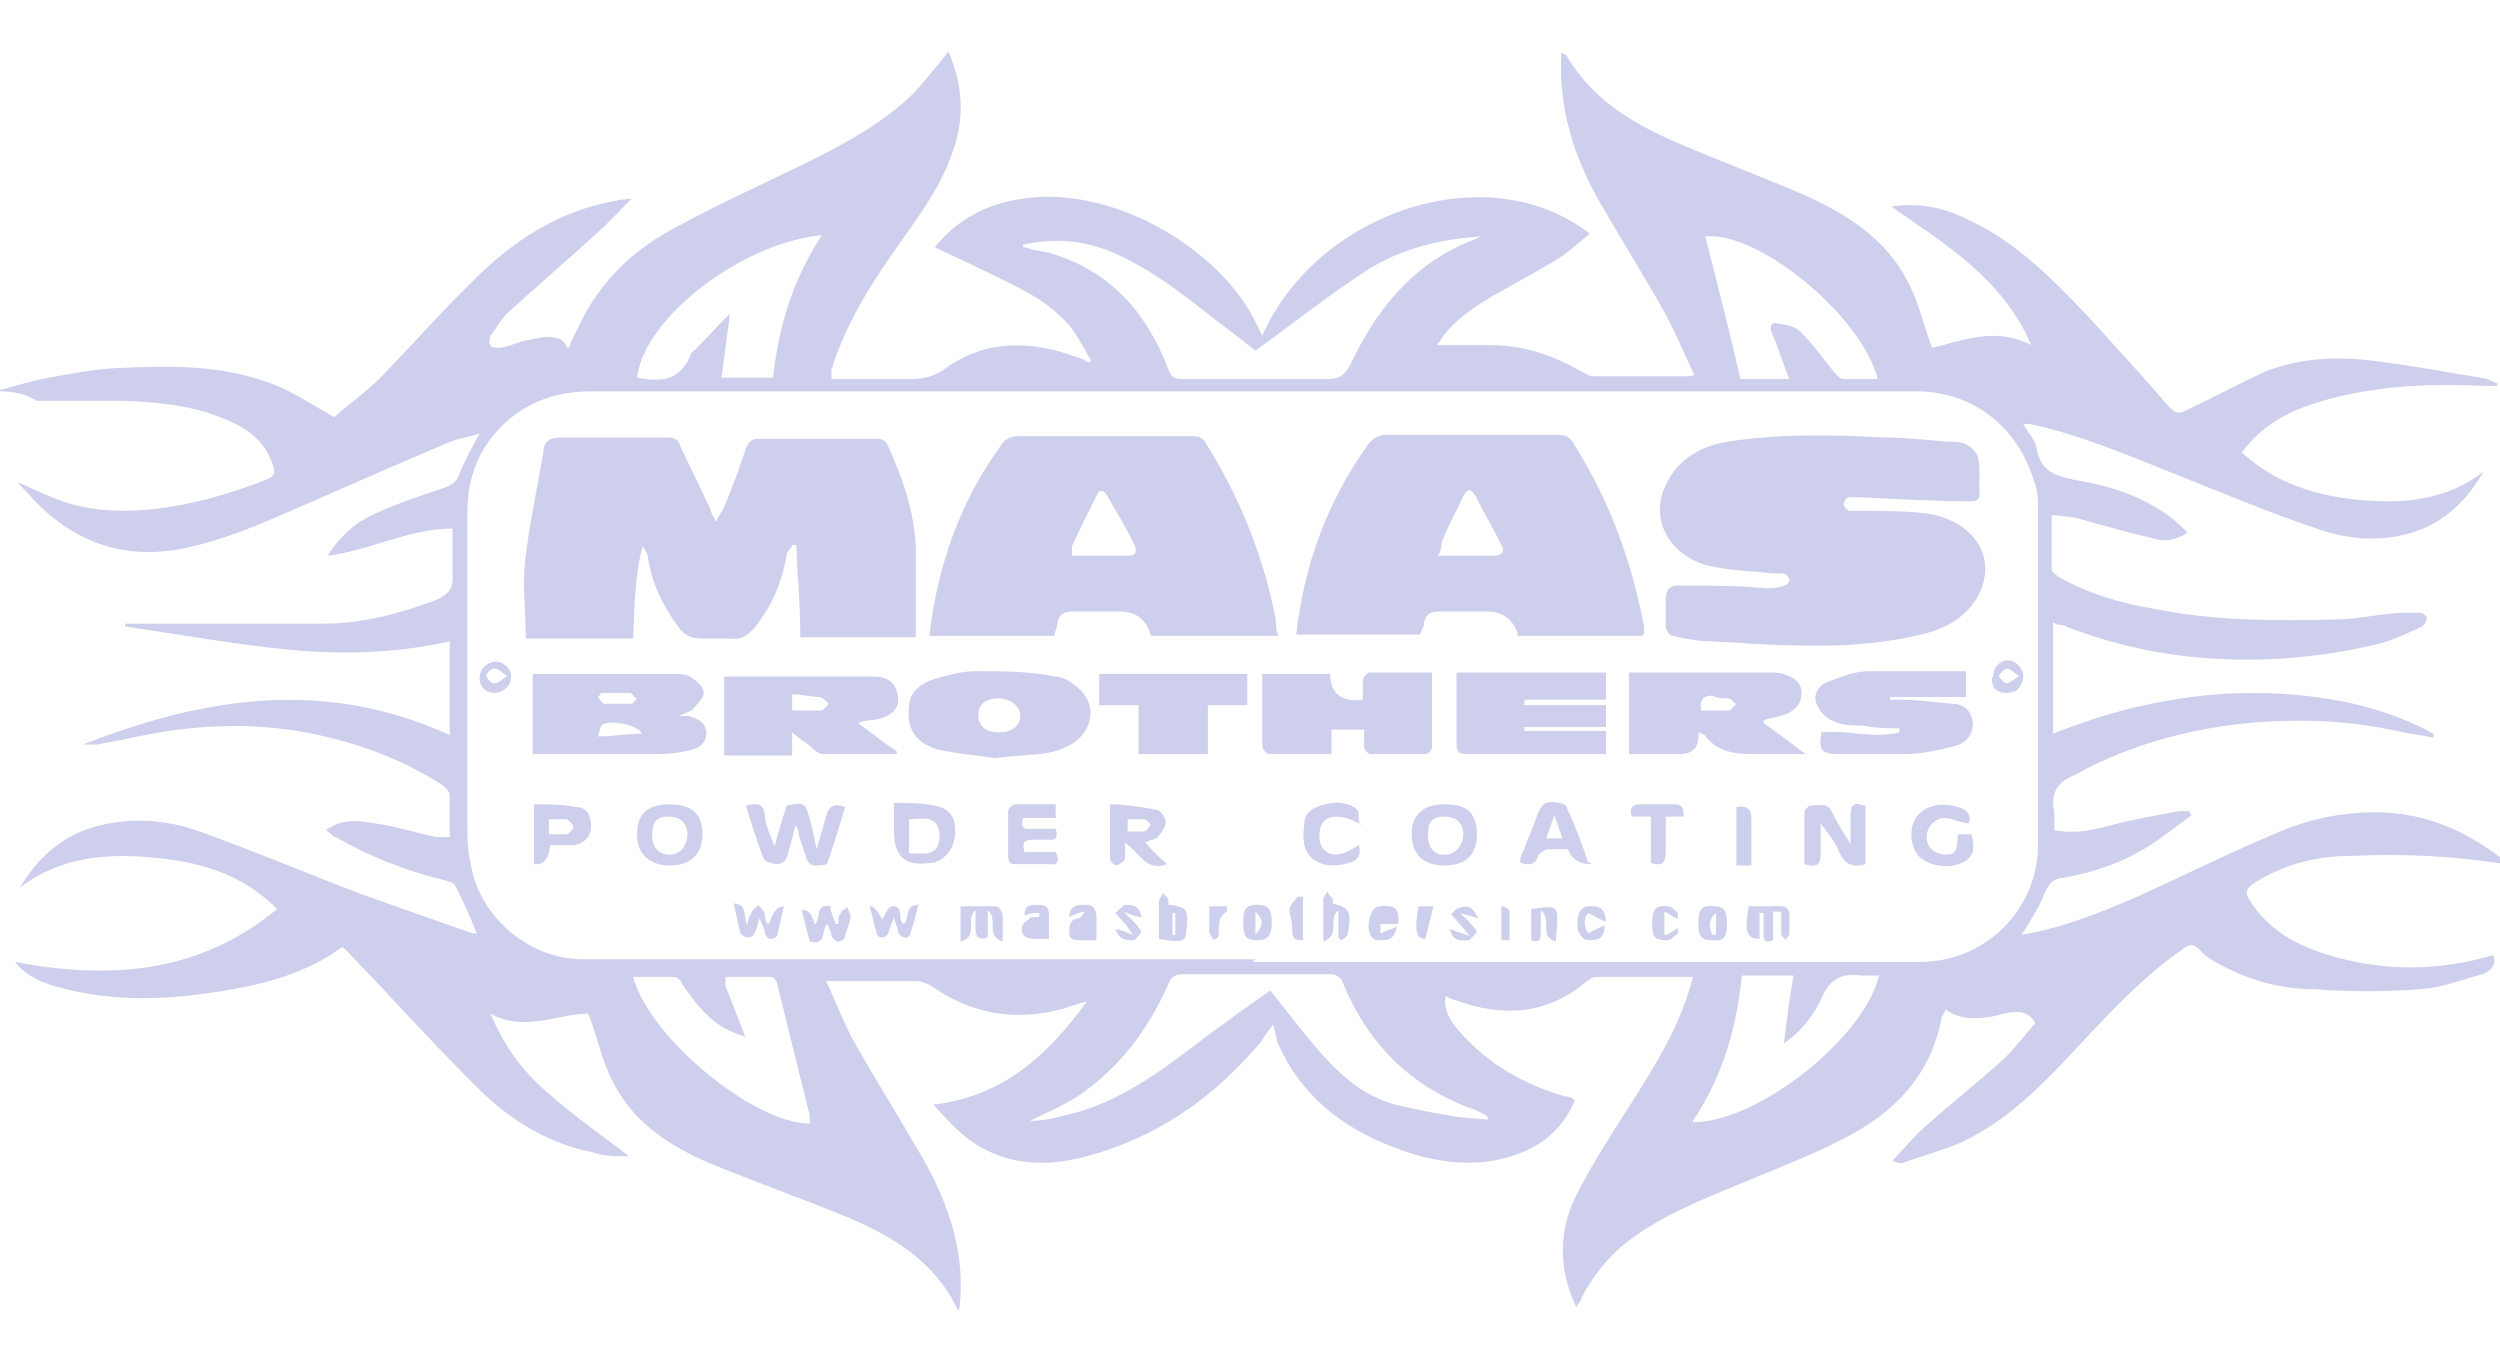<?xml version="1.0" encoding="UTF-8"?> <svg xmlns="http://www.w3.org/2000/svg" version="1.1" viewBox="0 0 184 100"><defs><style> .cls-1 { fill: #ceceed; } </style></defs><g><g id="Layer_1"><path class="cls-1" d="M0,28.7c1.2-.3,2.4-.7,3.6-.9,1.6-.3,3.2-.6,4.8-.7,4-.2,8.1-.3,12,1.3,1.4.6,2.6,1.4,4.2,2.3,1-.9,2.3-1.8,3.5-3,2.4-2.5,4.7-5.1,7.2-7.5,3.1-3,6.7-5.1,11.2-5.6-.8.8-1.6,1.7-2.5,2.5-2.2,2-4.4,3.9-6.5,5.8-.6.5-.9,1.2-1.4,1.8,0,.2-.2.5,0,.7,0,.2.5.2.7.2.6-.1,1.1-.3,1.7-.5.5-.1,1-.2,1.6-.3.7,0,1.4,0,1.7.9.4-.9.8-1.7,1.2-2.5,1.6-2.9,3.9-5,6.8-6.5,3.3-1.8,6.7-3.3,10.1-5,2.6-1.3,5.1-2.7,7.2-4.7.7-.7,1.3-1.5,2-2.3.2-.3.4-.5.7-.9,1.1,2.5,1.2,5,.3,7.4-.9,2.7-2.7,5-4.3,7.3-1.9,2.7-3.6,5.5-4.6,8.7,0,.2,0,.4,0,.7h5.8c1,0,1.8-.2,2.6-.8,3.1-2.2,6.4-2,9.7-.8.3.1.6.2.8.4,0,0,.2-.1.2-.2-.5-.8-.9-1.6-1.4-2.3-1.5-1.9-3.6-2.9-5.7-3.9-1.4-.7-2.9-1.4-4.4-2.1,1.6-2,3.7-3.1,6-3.5,6.8-1.3,14.8,3.5,17.5,8.8.2.4.4.8.6,1.2,4.1-9.2,16.7-13.3,24.1-7.5-.7.6-1.4,1.2-2.1,1.7-1.6,1-3.3,1.9-4.9,2.8-1.5.9-2.9,1.8-3.9,3.2,0,.1-.2.3-.3.4,0,0,0,.2,0,.1h3.9c2.5,0,4.7.8,6.8,2,.3.2.6.3.9.3h6.8c0,0,.2,0,.5-.1-.8-1.7-1.5-3.4-2.4-5-1.5-2.6-3.1-5.2-4.6-7.8-1.6-2.8-2.6-5.7-2.8-9v-1.9c.2,0,.4.2.4.2,1.8,3.1,4.7,4.9,7.9,6.3,3.2,1.4,6.5,2.6,9.7,4,3.1,1.4,5.9,3.2,7.5,6.3.8,1.5,1.2,3.3,1.8,4.9,2.2-.5,4.6-1.6,7.3-.2-2.1-4.9-6.3-7.4-10.3-10.2,2.1-.3,4,.1,5.7,1,3.5,1.6,6.1,4.3,8.7,7,2.1,2.3,4.1,4.5,6.1,6.8.4.4.7.5,1.2.2,1.9-.9,3.8-1.9,5.7-2.8,2.7-1.1,5.6-1.2,8.4-.8,2.5.3,5.1.8,7.6,1.2.4,0,.8.3,1.2.4v.2h-1c-4.2-.2-8.4,0-12.5,1.3-2.1.7-3.9,1.7-5.3,3.6,2.5,2.3,5.5,3.2,8.7,3.5,3.3.3,6.4,0,9.1-2.1-1.1,1.9-2.6,3.5-4.7,4.3-2.4.9-4.9.8-7.3,0-3.6-1.2-7.2-2.7-10.7-4.1-3.5-1.4-7-2.9-10.7-3.7h-.5c.4.7.9,1.2,1,1.8.3,1.9,1.7,2.1,3.2,2.4,2.4.4,4.7,1.2,6.7,2.7.4.3.8.7,1.2,1.1-.9.6-1.7.7-2.6.4-1.8-.4-3.5-.9-5.3-1.4-.7-.2-1.3-.2-2.1-.3v4c0,.2.4.5.6.6,2.1,1.2,4.5,1.9,6.9,2.3,4.4.9,8.8.9,13.2.8,1.7,0,3.3-.4,5-.5h1.4c.2,0,.5.2.5.4s-.2.5-.3.6c-.9.4-1.9.9-2.9,1.2-4,1-8,1.4-12.1,1.2-3.9-.2-7.8-1-11.5-2.5-.2,0-.4,0-.7-.2v8.2c7-2.8,14.3-3.8,21.7-2.3,2.2.5,4.3,1.2,6.3,2.3v.3c-.9-.2-1.8-.3-2.7-.5-3.6-.8-7.2-.9-10.8-.6-4.1.4-8,1.4-11.7,3.2-.4.2-.7.4-1.1.6-1.4.5-1.9,1.4-1.6,2.8v1.3c1.5.3,2.9,0,4.3-.4,1.6-.4,3.2-.7,4.9-1h.7s.1.2.2.3c-1.1.8-2.1,1.6-3.2,2.3-1.9,1.2-4,1.9-6.2,2.3-.7,0-1.1.4-1.4,1.1-.4,1.1-1.1,2.1-1.7,3.1,3-.5,5.7-1.6,8.5-2.8,3.3-1.5,6.5-3.1,9.8-4.5,2.2-1,4.5-1.6,7-1.7,3.9-.2,7.3,1.2,10.3,3.6v.2c-3.8-.6-7.6-.8-11.4-.6-2.5,0-4.9.6-7.1,2-.6.4-.7.7-.3,1.3,1.4,2.2,3.5,3.3,5.8,4,4,1.2,8,1.2,12.1,0,.3.8-.3,1.2-.8,1.4-1.5.4-3,1-4.5,1.1-2.6.2-5.3.2-7.9,0-2.3,0-4.6-.6-6.7-1.7-.6-.3-1.3-.7-1.7-1.2-.5-.5-.8-.4-1.3,0-2.5,1.7-4.6,3.9-6.7,6.1-2.9,3.1-5.7,6.3-9.6,8.1-1.4.6-2.9,1-4.3,1.5-.2,0-.4,0-.7-.2.8-.8,1.5-1.7,2.3-2.4,1.9-1.7,3.8-3.2,5.7-4.9.9-.8,1.7-1.9,2.5-2.8-.4-.7-1-.9-1.6-.8-.5,0-1,.2-1.5.3-1.2.2-2.4.3-3.5-.5-.1.2-.2.4-.3.6-.8,4.3-3.5,7-7.2,8.9-2.5,1.3-5.2,2.3-7.8,3.4-2.9,1.2-5.9,2.4-8.4,4.4-1.3,1.1-2.3,2.4-3.1,3.9,0,.2-.2.4-.4.7-1.3-2.8-1.3-5.6,0-8.2s3-5.1,4.5-7.5c1.7-2.7,3.3-5.4,4.1-8.6h-7.2c-.2,0-.4.2-.6.3-2.9,2.5-6.2,2.7-9.7,1.4-.2,0-.5-.2-.7-.3-.2,1.1.4,1.9,1,2.6,2.1,2.4,4.7,3.9,7.8,4.8.2,0,.4,0,.7.3-.8,1.9-2.2,3.2-4.1,3.9-2.6,1-5.3.8-7.9,0-3.8-1.2-7.1-3.2-9.2-6.8-.2-.4-.4-.8-.6-1.2-.2-.4-.2-.9-.4-1.5-.4.5-.7,1-1,1.4-3.4,4-7.5,6.9-12.7,8.3-3,.8-5.9.7-8.5-1.1-1-.7-1.9-1.7-2.8-2.7,5.1-.6,8.4-3.6,11.3-7.6-.7.2-1.1.3-1.6.5-3.5,1-6.8.5-9.8-1.6-.3-.2-.8-.4-1.2-.4h-6.6c.8,1.7,1.4,3.4,2.3,4.9,1.6,2.8,3.3,5.5,4.9,8.3,1.9,3.4,3.1,7,2.6,11,0,0-.2,0-.2-.2-1.7-3.4-4.7-5.2-8-6.6-3.4-1.4-6.8-2.6-10.2-4-3-1.3-5.6-3-7.1-6-.8-1.5-1.1-3.2-1.8-5-2.2,0-4.7,1.4-7.2,0,1,2.4,2.4,4.3,4.3,5.9,1.8,1.6,3.8,3,5.9,4.6-1,0-1.9,0-2.7-.3-3.1-.6-5.8-2.2-8.1-4.4-3.2-3.1-6.2-6.5-9.3-9.7-.3-.3-.6-.7-1-1-2.6,1.9-5.6,2.7-8.6,3.2-4.2.7-8.3.9-12.5-.3-1.1-.3-2.2-.8-3-1.8,6.9,1.3,13.5.9,19.3-3.9-2.7-2.7-5.9-3.5-9.3-3.8-3.4-.3-6.7,0-9.6,2.2,1.2-2.1,3-3.7,5.3-4.4,2.7-.8,5.4-.6,7.9.3,3.9,1.4,7.7,3,11.6,4.5,2.8,1,5.6,2,8.5,3h.3c-.5-1.2-1-2.4-1.6-3.5,0-.2-.4-.3-.7-.4-2.9-.7-5.5-1.7-8.1-3.2-.2,0-.4-.3-.7-.5,1.2-.9,2.4-.7,3.6-.5,1.5.2,3,.7,4.5,1h1v-3.1c0-.2-.3-.5-.5-.7-3.1-2-6.5-3.2-10.1-3.9-2.8-.5-5.6-.6-8.5-.3-2.3.2-4.6.8-6.9,1.2h-1c8.9-3.5,17.8-4.9,27-.7v-6.9c-4,.9-8,1-12,.6s-7.9-1.1-11.9-1.7v-.2h14.6c2.8,0,5.5-.7,8.2-1.7.9-.4,1.4-.8,1.3-1.9,0-1.1,0-2.2,0-3.4-3.2,0-6,1.6-9.2,2,.9-1.4,2-2.4,3.3-3,1.7-.8,3.5-1.4,5.3-2,.5-.2.9-.4,1.1-1,.4-1,.9-1.9,1.5-3-.9.3-1.8.4-2.6.8-3.8,1.6-7.6,3.3-11.3,4.9-2.5,1.1-4.9,2.1-7.6,2.7-4.5,1-8.3-.3-11.4-3.6-.3-.4-.7-.7-1.1-1.2,1.2.5,2.2,1,3.3,1.4,2.1.7,4.2.8,6.4.6,3-.3,5.8-1.1,8.6-2.2.5-.2.7-.4.5-1-.6-2-2.1-2.9-3.9-3.6-2.3-.9-4.7-1.1-7.1-1.2H2.7c-.8-.5-1.7-.7-2.7-.7v-.2ZM92.2,70.8h49.1c4.8,0,8.7-3.8,8.7-8.7v-24.5c0-.7,0-1.5-.3-2.2-1.2-4-4.5-6.6-8.7-6.6H43.5c-2.4,0-4.6.7-6.4,2.4-1.9,1.8-2.7,4-2.7,6.5v23.2c0,.8,0,1.6.2,2.4.5,4,4.2,7.3,8.3,7.3h49.5l-.2.2ZM75.4,18.2c.7.2,1.2.3,1.8.4,4.5,1.3,7.2,4.4,8.8,8.6.2.5.4.7,1,.7h10.7c.9,0,1.3-.3,1.7-1.1,1.8-3.8,4.3-7,8.2-8.8.5-.2,1-.4,1.4-.6-3,.2-5.9.9-8.4,2.5-2.8,1.8-5.4,3.9-8.2,5.9-.9-.7-1.9-1.5-3-2.3-2.4-1.9-4.8-3.8-7.7-5-2-.8-4-1-6.4-.5v.2ZM109.5,82.5v-.3c-.2-.2-.5-.3-.9-.5-4.6-1.6-7.8-4.7-9.7-9.2-.2-.6-.5-.8-1.1-.8h-10.7c-.6,0-.9.2-1.1.7-1.5,3.4-3.6,6.2-6.7,8.3-1.1.7-2.3,1.2-3.5,1.8,1.3,0,2.5-.4,3.7-.7,3.6-1.1,6.5-3.4,9.4-5.6,1.5-1.1,3-2.2,4.6-3.3,1.1,1.4,2.1,2.7,3.2,4,1.6,1.9,3.4,3.7,6,4.4,1.3.3,2.6.6,4,.8.9.2,1.9.2,2.8.3h0ZM54.9,76.3c-.7-.2-1.2-.4-1.7-.7-1.3-.8-2.2-2-3-3.2,0-.2-.4-.5-.6-.5h-3c1.2,4.5,8.9,10.8,13,10.8v-.6c-.8-3.2-1.6-6.4-2.4-9.7,0-.2-.3-.5-.4-.5h-3.4v.7c.5,1.2.9,2.3,1.5,3.8h0ZM60.6,17.3c-6,.5-13.3,6.2-13.7,10.5,1.6.3,3.1.3,3.9-1.6,0-.2.2-.3.3-.4.9-.9,1.7-1.8,2.6-2.7,0,0,0,.1,0,.2-.2,1.5-.4,3-.6,4.5h3.8c.4-3.8,1.5-7.3,3.6-10.5ZM124.6,82.6c4.8,0,12.6-6.2,13.7-10.8h-1.3c-1.4-.2-2.3.2-2.9,1.6-.6,1.3-1.5,2.5-2.8,3.4.2-1.7.4-3.3.7-5h-3.8c-.4,3.9-1.4,7.4-3.6,10.7h0ZM138.2,27.9c-1.2-4.7-8.8-10.9-12.7-10.5.9,3.5,1.8,7,2.6,10.5h3.6c-.5-1.2-.8-2.3-1.3-3.4-.2-.5,0-.8.4-.7.6.1,1.3.2,1.7.6.9.9,1.7,2,2.5,3,.2.2.4.5.7.5h2.5Z"></path><path class="cls-1" d="M58.9,46.8c0-2.3-.2-4.5-.3-6.7h-.3c0,.2-.4.5-.4.7-.3,1.9-1,3.6-2.2,5.2-.5.6-1,1.1-1.8,1h-2.2c-.9,0-1.4-.3-1.8-.9-1.1-1.5-1.9-3.1-2.2-5,0-.3-.2-.6-.4-.9-.6,2.2-.6,4.5-.7,6.8h-7.9c0-2.1-.3-4.1,0-6.1.3-2.6.9-5.2,1.3-7.7,0-.7.5-1,1.2-1h7.7c.6,0,1,0,1.2.7.7,1.5,1.5,3.1,2.2,4.6,0,.2.2.5.4.9.2-.4.4-.7.6-1.1.6-1.4,1.1-2.8,1.6-4.3.2-.5.4-.7.9-.7h8.9c.2,0,.5.2.6.4,1.1,2.4,2,4.9,2.1,7.6v6.6h-8.5Z"></path><path class="cls-1" d="M132.4,47.5c-2.2,0-4.4-.2-6.5-.3-.9,0-1.9-.2-2.8-.4-.2,0-.5-.4-.5-.7v-2q0-1.1,1.1-1c2.1,0,4.2,0,6.3.2.4,0,.8,0,1.3-.2.2,0,.4-.3.4-.4,0-.2-.2-.4-.4-.5-.3,0-.6,0-.9,0-1.6-.2-3.3-.2-4.8-.6-2.8-.8-4.3-3.5-2.9-6.1.9-1.8,2.6-2.7,4.5-3,3.9-.6,7.7-.5,11.6-.3,1.5,0,3,.2,4.5.3.5,0,1,0,1.4.2s.9.7.9,1.1c.2.8,0,1.7.1,2.5,0,.5-.2.6-.7.6-2.7,0-5.4-.2-8.2-.3h-.7c-.2,0-.4.3-.4.5s.2.4.4.5c.3,0,.6,0,.9,0,1.6,0,3.3,0,4.9.2,2.7.4,5.1,2.6,3.9,5.6-.7,1.7-2.2,2.7-4,3.2-3.1.8-6.3,1-9.4.9h0Z"></path><path class="cls-1" d="M68.4,46.8c.6-5.2,2.3-10,5.4-14.2.2-.3.7-.5,1.1-.5h12.9c.5,0,.8.2,1,.6,2.5,4,4.2,8.3,5.1,12.9,0,.4,0,.8.2,1.2h-9.4c-.3-1.2-1.1-1.8-2.3-1.8h-3.3c-.8,0-1.2.2-1.3,1,0,.3-.2.5-.2.8h-9.2ZM78.9,40.9h4.2c.5,0,.6-.3.4-.8-.6-1.2-1.3-2.4-2-3.6-.3-.5-.6-.5-.8,0-.6,1.2-1.2,2.4-1.8,3.7,0,.2,0,.4,0,.7Z"></path><path class="cls-1" d="M120.9,46.8h-9.2v-.2c-.4-1.1-1.2-1.6-2.3-1.6h-3.4c-.7,0-1.1.2-1.2.9,0,.3-.2.5-.3.8h-9.1c.6-5.2,2.3-9.8,5.3-14,.4-.5.8-.7,1.4-.7h12.5c.7,0,1,.2,1.3.8,2.6,4.1,4.2,8.6,5.1,13.3v.6h-.1ZM105.8,40.9h4.2c.5,0,.8-.3.5-.8-.6-1.2-1.3-2.4-1.9-3.6-.3-.5-.6-.6-.9,0-.5,1.1-1.1,2.2-1.6,3.4,0,.2,0,.5-.2.9h0Z"></path><path class="cls-1" d="M39.2,55.5v-5.9h10.4c.4,0,1,0,1.3.3.4.2.9.7.9,1.1s-.5.8-.8,1.2c-.2.2-.7.3-1,.5.2,0,.5,0,.7,0,.6.2,1.2.4,1.3,1.2,0,.8-.6,1.2-1.2,1.3-.7.2-1.5.3-2.3.3h-9.3,0ZM47.2,53.9c-.5-.6-2.2-.9-2.8-.6-.2,0-.2.4-.4.9,1.2,0,2.1-.2,3.2-.2h0ZM44.2,51.1l-.2.2c.2.2.3.5.5.5h1.9c.2,0,.3-.2.5-.4-.2,0-.3-.3-.5-.4h-2.2Z"></path><path class="cls-1" d="M63,53.1c1.2.9,2.1,1.6,3,2.2v.2h-5.4c-.5,0-.9-.6-1.4-.9-.3-.2-.5-.4-.9-.7v1.7h-5v-5.8h11.1c1.2,0,1.7.8,1.7,1.7s-.8,1.3-1.8,1.5c-.3,0-.6,0-1.1.2h-.2ZM58.3,52.3h2.1c.2,0,.4-.3.6-.5-.2-.2-.4-.4-.6-.5-.7,0-1.4-.2-2.1-.2v1.2Z"></path><path class="cls-1" d="M92.9,49.6h5v.2c.1,1.3.9,1.9,2.4,1.7v-1.4c0-.2.3-.6.5-.6h4.6v5.5c0,.2-.3.5-.5.5h-4c-.2,0-.5-.3-.5-.5v-1.3h-2.4v1.8h-4.6c-.2,0-.5-.4-.5-.6v-5.4h0Z"></path><path class="cls-1" d="M129.8,53.2c1.1.8,2,1.5,3.1,2.3-.4,0-.6,0-.8,0h-3.1c-1.4,0-2.5-.2-3.4-1.2,0-.2-.4-.3-.6-.4,0,.2,0,.2,0,.3,0,.9-.5,1.3-1.4,1.3h-3.7v-6h10.3c.4,0,.9,0,1.3.2.6.2,1.1.6,1.1,1.3s-.4,1.2-1,1.5c-.5.2-1.1.3-1.8.5h0ZM125.1,52.3h2.1c.2,0,.4-.3.6-.5-.2,0-.3-.4-.6-.4-.4,0-.8,0-1.2-.2q-1,0-.8,1.1h0Z"></path><path class="cls-1" d="M73.2,55.8c-1.2-.2-2.6-.3-4-.6-1.7-.4-2.5-1.5-2.3-3.1,0-1.2.9-1.8,1.8-2.1,1-.3,2.1-.6,3.1-.6,2,0,4,0,5.9.4.7,0,1.6.7,2.1,1.3,1,1.4.3,3.2-1.4,3.9-.4.2-.8.3-1.2.4-1.2.2-2.5.2-4,.4h0ZM73.5,53.9c1,0,1.6-.5,1.6-1.2s-.7-1.3-1.6-1.3-1.5.4-1.5,1.2.5,1.3,1.5,1.3Z"></path><path class="cls-1" d="M118.2,52v1.5h-6v.3h6v1.7h-10.1c-.6,0-.9,0-.9-.8v-5.2h11v2h-6v.4h6Z"></path><path class="cls-1" d="M134.1,53.9c1.9-.2,3.8.5,5.7,0v-.3c-.9,0-1.8,0-2.7-.2-.8,0-1.6,0-2.3-.4-.5-.2-.9-.7-1.1-1.2-.3-.7.2-1.4.8-1.6,1-.4,2-.8,3.1-.8h7.1v1.9h-5.6v.2h.9c1.2,0,2.5.2,3.7.3.8,0,1.4.5,1.5,1.4,0,.9-.5,1.5-1.3,1.7-1.2.3-2.4.6-3.7.6h-4.8c-1.4,0-1.6-.3-1.3-1.8v.2Z"></path><path class="cls-1" d="M91.8,51.9h-2.9v3.6h-5.1v-3.6h-2.9v-2.3h10.9v2.3Z"></path><path class="cls-1" d="M58.6,60.6c-.3.9-.4,1.7-.7,2.5,0,.2-.4.5-.7.5s-.9-.2-1-.4c-.5-1.3-.9-2.6-1.3-3.9.8-.2,1.3-.2,1.4.7,0,.7.4,1.4.7,2.3.3-1.1.6-2.1.9-3,1.3-.3,1.4-.2,1.7,1,.2.6.3,1.3.5,2.2.3-1,.5-1.7.7-2.4.2-.8.6-1,1.4-.7-.4,1.3-.8,2.7-1.3,4.1,0,.2-.6.2-.9.2s-.5-.2-.6-.4c-.2-.6-.4-1.2-.6-1.8,0-.2,0-.5-.3-.8h0Z"></path><path class="cls-1" d="M137.3,59.3v4.3c-.9.3-1.5,0-1.9-.8-.3-.8-.8-1.4-1.4-2.2v2.2c0,.8-.2,1.1-1.2.8v-3.9c0,0,.3-.4.4-.4.6,0,1.2-.3,1.6.4.4.8.8,1.5,1.4,2.4v-2.1c0-.8.3-1,1-.7h0Z"></path><path class="cls-1" d="M82.8,62v1.2c0,.2-.4.4-.6.5-.2,0-.5-.3-.5-.5v-4c1.2,0,2.3.2,3.4.4.3,0,.7.6.7.9s-.3.8-.6,1.1c-.2.2-.5.2-.9.4.5.6,1,1.1,1.6,1.6-1.5.6-2-.8-3-1.5h0ZM82.9,61.2h1.3c.2,0,.3-.3.5-.5-.2-.2-.3-.4-.5-.4h-1.2v1h-.1Z"></path><path class="cls-1" d="M65.8,59.1c1.1,0,2.1,0,3,.2,1.1.2,1.5.8,1.5,1.9s-.6,2-1.6,2.3h-.2c-1.8.3-2.7-.4-2.7-2.3s0-1.3,0-2.1ZM67,62.8c.8,0,1.6.2,2-.5.2-.4.2-1.1,0-1.5-.4-.8-1.3-.5-2.1-.5v2.5h0Z"></path><path class="cls-1" d="M49.3,59.2c1.6,0,2.4.7,2.4,2.2s-.9,2.3-2.4,2.3-2.5-.9-2.4-2.4c0-1.4.8-2.1,2.4-2.1ZM48,61.5c0,.9.5,1.4,1.3,1.4s1.2-.6,1.3-1.4c0-.9-.5-1.4-1.4-1.4s-1.2.4-1.2,1.4Z"></path><path class="cls-1" d="M106.4,59.2c1.6,0,2.3.7,2.3,2.2s-.8,2.3-2.4,2.3-2.4-.9-2.4-2.3.8-2.2,2.4-2.2h0ZM105.1,61.5c0,.9.5,1.5,1.3,1.4.7,0,1.3-.7,1.3-1.5s-.5-1.3-1.4-1.3-1.2.4-1.2,1.3h0Z"></path><path class="cls-1" d="M117.1,63.6c-.8,0-1.4-.3-1.7-1.1h-1.4c-.3,0-.7.3-.8.5-.2.7-.7.7-1.3.5,0-.3,0-.5.2-.8.3-.9.7-1.7,1-2.6.4-1,.6-1.2,1.7-1,.2,0,.5.2.5.3.6,1.3,1.1,2.6,1.6,4.1h.2ZM114.4,60c-.2.6-.4,1.1-.6,1.7h1.2c-.2-.6-.4-1.1-.6-1.7Z"></path><path class="cls-1" d="M77.7,59.2v1h-2.4c-.3,1,.4.8.9.8h1.5c.2.6,0,.9-.5.8h-1.2c-.6,0-.8.2-.6.9h2.3c.3.7.2,1-.6.9h-2.2c-.5,0-.7,0-.7-.7v-3.2c0-.2.3-.5.5-.5h3.1-.1Z"></path><path class="cls-1" d="M40.5,62.2c-.1,1-.5,1.5-1.2,1.4v-4.4c1,0,2.1,0,3.1.2.8,0,1.1.6,1.1,1.4s-.6,1.4-1.4,1.4-1,0-1.6,0ZM40.4,60.2v1.2h1.3c.2,0,.5-.4.5-.5,0-.2-.3-.5-.5-.6h-1.3Z"></path><path class="cls-1" d="M145,60.6c-.7,0-1.3-.4-1.9-.4s-1.3.6-1.3,1.4.6,1.3,1.5,1.3.7-.9.8-1.5h1c.2.8.3,1.5-.5,2-1,.6-2.6.4-3.4-.4-.6-.7-.7-2-.2-2.8.6-.9,1.9-1.2,3.1-.8.8.2,1,.7.8,1.2h0Z"></path><path class="cls-1" d="M100.2,60.7c-1.2-.7-2.3-.8-2.8-.2-.4.5-.4,1.5,0,2,.6.6,1.4.5,2.6-.3.2.7,0,1.1-.7,1.3-1,.3-1.9.3-2.7-.3-.8-.7-.7-1.7-.6-2.6,0-.8.7-1.2,1.5-1.4s1.7-.2,2.4.4c.2.2,0,.6.2,1.1h0Z"></path><path class="cls-1" d="M123.9,60.1h-1.3v2.6c0,.8-.3,1.1-1.1.8v-3.4h-1.4c-.2-.6,0-.9.6-.9h2.6q.7,0,.6.9Z"></path><path class="cls-1" d="M130.5,67.2v2c-.8.3-.7-.2-.7-.7v-1.3h-.3v1.9c-1,0-1.1-.6-.8-2.4h2.5c.2,0,.5.3.5.5v1.5c0,.2-.2.3-.3.5-.1-.2-.3-.3-.3-.5v-1.6h-.6Z"></path><path class="cls-1" d="M64.8,67.9c.3-.4.5-1.2.9-1.2.9,0,.3,1,.8,1.3.5-.3,0-1.4,1.1-1.4-.2.8-.4,1.5-.6,2.1,0,.2-.3.4-.4.3-.2,0-.4-.2-.5-.4,0-.3-.2-.6-.3-1.1-.2.5-.3.8-.4,1.1,0,.2-.3.4-.5.4s-.4-.2-.4-.4c-.2-.6-.3-1.3-.5-1.9.3,0,.6.3,1,1.1h-.2Z"></path><path class="cls-1" d="M56.6,68c.3-.9.6-1.3,1.1-1.3-.2.7-.3,1.4-.5,2.1,0,.2-.3.3-.5.3s-.3-.2-.4-.4c0-.3-.2-.6-.4-1.1-.2.5-.2.9-.4,1.1,0,.2-.3.3-.5.3s-.4-.2-.5-.3c-.2-.7-.3-1.4-.5-2.2,1,0,.7.9,1,1.6,0-.4.2-.7.3-.9,0-.2.4-.4.5-.6.2.2.4.4.5.7,0,.2,0,.5.2.7h.1Z"></path><path class="cls-1" d="M59.9,68.1c.6-.4,0-1.6,1.2-1.4,0,.4.3.9.4,1.3h.2c0-.3,0-.6.2-.8,0-.2.3-.3.5-.4,0,.2.2.4.2.6,0,.5-.3,1-.4,1.5,0,.2-.3.4-.5.4s-.4-.2-.5-.4c0-.3-.2-.6-.3-.9-.5.4,0,1.6-1.3,1.3-.2-.8-.4-1.5-.6-2.3.5-.1.8.3,1,1.2h-.1Z"></path><path class="cls-1" d="M73.8,69.3c-1.3-.4-.3-1.7-1.1-2.3v2q-.9.3-.9-.6v-1.4c-.8.6.3,1.9-1.1,2.3v-2.6h2.6c.2,0,.4.3.5.6v2.1h0Z"></path><path class="cls-1" d="M128.9,63.7h-1.1v-4.3q1.1-.2,1.1.8v3.5Z"></path><path class="cls-1" d="M80.7,69.2h-1.1c-.4,0-.9,0-.9-.5s0-1,.6-1.1c.2,0,.4-.2.5-.5-.3,0-.7.2-1.1.4,0-1,.8-.9,1.3-.9s.7.4.7.9v1.6h0Z"></path><path class="cls-1" d="M98.5,67c-.8.6.2,1.8-1.1,2.3v-3.1c0-.2.2-.4.3-.6,0,.2.3.4.4.6v.3c1.2.3,1.4.6,1.1,2.2,0,.2-.3.4-.5.5l-.2-.2c0-.7,0-1.3,0-2.1h0Z"></path><path class="cls-1" d="M76.5,67.2c-.4,0-.7,0-1.1.2,0-.8.4-.8.9-.8s.9,0,.9.7v1.8h-1.1c-.5,0-.9-.2-.9-.7s.4-.6.7-.9c0,0,.4,0,.6,0v-.3h0Z"></path><path class="cls-1" d="M102.9,68h-1.3c0,.3,0,.5,0,.7.4-.2.8-.3,1.2-.5-.2,1.1-.8,1-1.4,1s-.8-.9-.6-1.6c.2-.8.5-1,1.4-.9.7,0,.8.7.7,1.3h0Z"></path><path class="cls-1" d="M127.1,68c0,1-.2,1.3-1.1,1.2-.8,0-1-.3-1-1.3s.3-1.3,1.1-1.2c.8,0,1,.3,1,1.3ZM126,68.8h.3v-1.6c-.6.5-.5,1-.3,1.6Z"></path><path class="cls-1" d="M114.5,69.3c-1.3-.4-.2-1.6-1.1-2.3v1.7c0,.5-.2.7-.7.5v-2.3c2.2-.3,2-.3,1.8,2.5h0Z"></path><path class="cls-1" d="M118.1,67.8c-.5-.2-.8-.4-1.2-.6-.4.4-.3,1,0,1.5.4-.2.7-.4,1.2-.6,0,1-.5,1.1-1.1,1.1s-.9-.6-.9-1.1,0-1.3.8-1.4c.7,0,1.2,0,1.3,1.1h-.1Z"></path><path class="cls-1" d="M106.8,68.4c.5.2.8.3,1.4.5-.3-.3-.4-.5-.6-.7-.3-.3-.5-.6-.8-.9.2-.2.4-.5.7-.5.6-.2.9,0,1.3.8-.5-.2-.8-.2-1.3-.4.2.3.4.4.5.5.2.3.6.6.7.9,0,0-.4.5-.6.6-.5,0-1.1.2-1.4-.8h.1Z"></path><path class="cls-1" d="M84,67.5c-.4,0-.7-.2-1.3-.4l.6.6c.3.3.6.6.7.9,0,0-.4.6-.6.6-.5,0-1,0-1.3-.8.4,0,.7.2,1.3.4-.2-.3-.4-.5-.5-.7-.3-.3-.5-.6-.8-.9.2-.2.5-.5.7-.6.5,0,1,0,1.2.8h0Z"></path><path class="cls-1" d="M122.5,67.2v1.6h.2c.3-.2.5-.3.8-.5,0,0,0,.3,0,.4-.3.2-.5.5-.8.5-.9,0-1.1-.2-1.1-1.2s.2-1.4,1.1-1.3c.3,0,.6.3.8.5,0,0,0,.3,0,.4-.3,0-.5-.3-1-.5h0Z"></path><path class="cls-1" d="M37.6,49.9c0,.6-.6,1.1-1.2,1.1s-1.1-.4-1.1-1.1.6-1.2,1.2-1.2,1.2.6,1.1,1.2ZM37.4,49.8c-.5-.3-.7-.6-1-.6s-.6.4-.6.5c0,.2.3.6.6.6s.5-.3,1-.6h0Z"></path><path class="cls-1" d="M146.7,49.8c0-.7.5-1.2,1.1-1.2s1.2.7,1.1,1.3c-.1.6-.4,1.1-1.2,1.1s-1.1-.4-1.1-1.1h0ZM148.7,49.8c-.5-.3-.8-.6-1-.6s-.5.4-.6.6c0,0,.4.5.6.5s.5-.3,1-.6h0Z"></path><path class="cls-1" d="M95.9,66.1v3.1c-.5,0-.8,0-.8-.8s-.2-1-.2-1.4.4-.7.6-1h.4Z"></path><path class="cls-1" d="M104.9,69.1c-.7,0-.8-.7-.5-2.4h1.1c-.2.8-.4,1.6-.6,2.4Z"></path><path class="cls-1" d="M90.3,66.7v.4c-.6.3-.6.9-.6,1.5s-.2.4-.4.6c0-.2-.3-.4-.3-.6v-1.9h1.3Z"></path><path class="cls-1" d="M111,69.2h-.5c0-.8,0-1.6,0-2.5.2,0,.6.2.6.4v2.1Z"></path><path class="cls-1" d="M86.2,66.6h-.2v-.3c0-.2-.3-.4-.4-.6,0,.2-.3.4-.3.6v2.8c1.6.3,2,.2,2-.5.2-1.6.1-1.8-1.1-2ZM86.5,68.8h-.2v-1.6h.2v1.6Z"></path><path class="cls-1" d="M92.5,66.6c-.8,0-1,.3-1,1.3h0c0,1,.2,1.3,1,1.3s1.1-.3,1.1-1.3c0-.9-.2-1.3-1-1.3ZM92.4,68.8v-1.7c.6.6.6,1,0,1.7Z"></path></g></g></svg> 